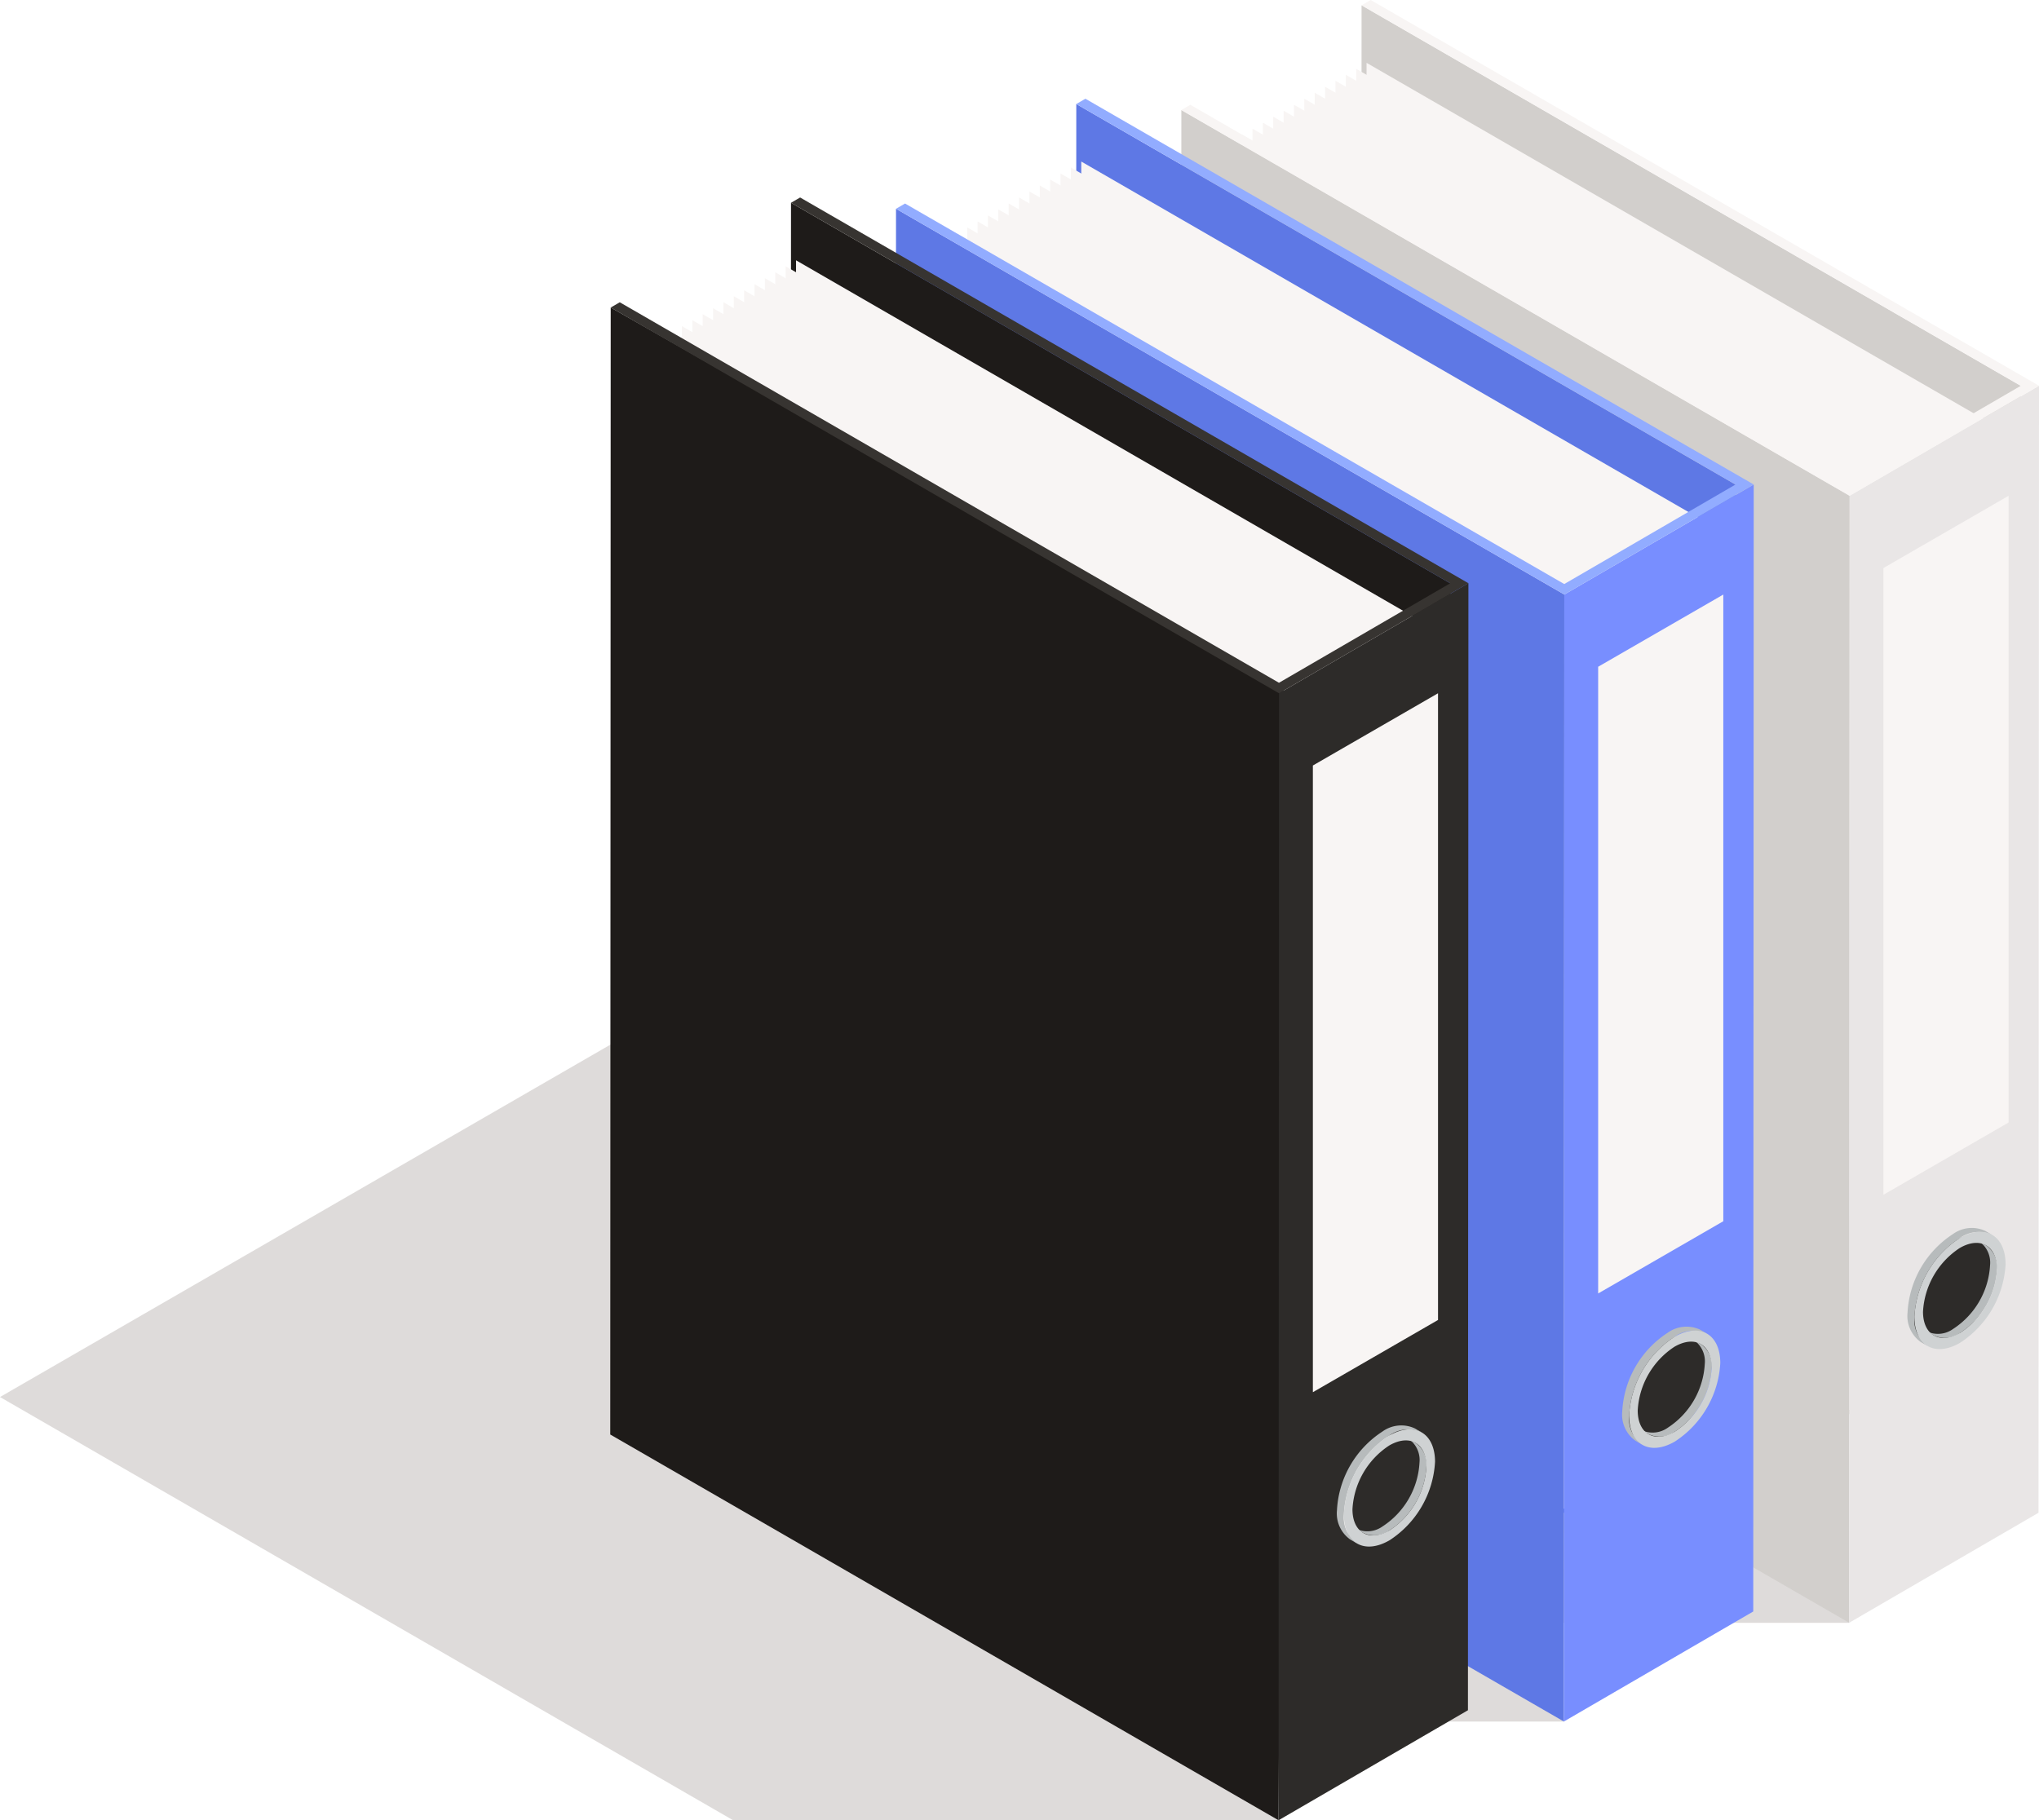 <svg xmlns="http://www.w3.org/2000/svg" width="147.828" height="132" viewBox="0 0 147.828 132"><g id="_12" data-name="12" transform="translate(-6.731 -27.09)"><g id="Group_249" data-name="Group 249" transform="translate(6.731 86.649)" opacity="0.4"><path id="Path_1190" data-name="Path 1190" d="M119.117,85.822,80.145,64.4l-47.5,27.424,53.166,30.7h39.531Z" transform="translate(8.721 -64.401)" fill="#ada6a3"></path><path id="Path_1191" data-name="Path 1191" d="M106.181,90.307,67.209,68.886l-47.5,27.424,53.166,30.7h39.531Z" transform="translate(1.007 -61.726)" fill="#ada6a3"></path><path id="Path_1192" data-name="Path 1192" d="M93.2,94.793,54.231,73.372,6.731,100.8l53.166,30.7H99.429Z" transform="translate(-6.731 -59.051)" fill="#ada6a3"></path></g><g id="Group_262" data-name="Group 262" transform="translate(50.976 27.09)"><g id="Group_253" data-name="Group 253" transform="translate(41.366)" style="isolation: isolate"><g id="Group_250" data-name="Group 250" transform="translate(13.07 0.384)"><path id="Path_1193" data-name="Path 1193" d="M116.376,54.924l-.033,81.726L68.55,109.056l.033-81.726Z" transform="translate(-68.55 -27.33)" fill="#d2cfcc"></path></g><g id="Group_251" data-name="Group 251" transform="translate(3.659 4.556)"><path id="Path_1194" data-name="Path 1194" d="M114.982,119.718l.027-63.1L68.81,29.944l-.033,78.03,34.573,19.961Z" transform="translate(-59.004 -29.944)" fill="#f8f5f4"></path><path id="Path_1195" data-name="Path 1195" d="M114.511,120.131l.027-63.242-46.2-26.673-.033,78.031,34.617,19.986Z" transform="translate(-59.285 -29.782)" fill="#f8f5f4"></path><path id="Path_1196" data-name="Path 1196" d="M114.04,120.518l.027-63.357-46.2-26.673-.033,78.031L102.5,128.529Z" transform="translate(-59.565 -29.62)" fill="#f8f5f4"></path><path id="Path_1197" data-name="Path 1197" d="M113.569,120.905l.027-63.472L67.4,30.76l-.033,78.03,34.7,20.037Z" transform="translate(-59.846 -29.457)" fill="#f8f5f4"></path><path id="Path_1198" data-name="Path 1198" d="M113.1,121.292l.027-63.588-46.2-26.673-.033,78.031,34.748,20.062Z" transform="translate(-60.127 -29.295)" fill="#f8f5f4"></path><path id="Path_1199" data-name="Path 1199" d="M112.627,121.679l.027-63.7L66.455,31.3l-.033,78.03,34.792,20.087Z" transform="translate(-60.408 -29.133)" fill="#f8f5f4"></path><path id="Path_1200" data-name="Path 1200" d="M100.886,129.653l11.27-7.587.027-63.818-46.2-26.673-.033,78.03,34.833,20.111Z" transform="translate(-60.689 -28.971)" fill="#f8f5f4"></path><path id="Path_1201" data-name="Path 1201" d="M101.167,129.491l10.518-7.037.027-63.933-46.2-26.673-.033,78.03L100.338,130Z" transform="translate(-60.969 -28.809)" fill="#f8f5f4"></path><path id="Path_1202" data-name="Path 1202" d="M101.448,129.329l9.766-6.51.027-64.026-46.2-26.673-.033,78.03,34.883,20.139Z" transform="translate(-61.25 -28.647)" fill="#f8f5f4"></path><path id="Path_1203" data-name="Path 1203" d="M101.729,129.167l9.014-5.994.027-64.109-46.2-26.673-.033,78.03,34.908,20.154Z" transform="translate(-61.531 -28.485)" fill="#f8f5f4"></path><path id="Path_1204" data-name="Path 1204" d="M102.01,129l8.263-5.477.027-64.191L64.1,32.663l-.033,78.03L99,130.862Z" transform="translate(-61.812 -28.322)" fill="#f8f5f4"></path><path id="Path_1205" data-name="Path 1205" d="M102.291,128.842l7.511-4.961.027-64.274-46.2-26.673-.033,78.03,34.958,20.183Z" transform="translate(-62.093 -28.16)" fill="#f8f5f4"></path><path id="Path_1206" data-name="Path 1206" d="M102.571,128.68l6.759-4.444.027-64.356-46.2-26.673-.033,78.031,34.982,20.2Z" transform="translate(-62.374 -27.998)" fill="#f8f5f4"></path><path id="Path_1207" data-name="Path 1207" d="M102.852,128.518l6.007-3.928.028-64.439-46.2-26.673-.033,78.03,35,20.209Z" transform="translate(-62.654 -27.836)" fill="#f8f5f4"></path></g><path id="Path_1208" data-name="Path 1208" d="M60.4,32.088l-.033,81.726,48.452,27.974.033-81.726Z" transform="translate(-60.362 -24.109)" fill="#d2cfcc"></path><path id="Path_1209" data-name="Path 1209" d="M90.749,52.594l-.034,81.725,13.731-7.98.034-81.725ZM98.36,113.7c-1.7.982-3.078.2-3.082-1.758a6.753,6.753,0,0,1,3.063-5.316c1.7-.982,3.086-.193,3.09,1.762A6.752,6.752,0,0,1,98.36,113.7Z" transform="translate(-42.263 -16.64)" fill="#e9e6e6"></path><path id="Path_1210" data-name="Path 1210" d="M101.346,95.059,92.273,100.3V54.851l9.073-5.238Z" transform="translate(-41.334 -13.659)" fill="#f8f5f4"></path><path id="Path_1211" data-name="Path 1211" d="M96.655,90.693c-1.7.982-3.078.2-3.082-1.758a6.753,6.753,0,0,1,3.063-5.316c1.7-.982,3.086-.193,3.09,1.762A6.752,6.752,0,0,1,96.655,90.693Z" transform="translate(-40.559 6.367)" fill="#2d2b29"></path><g id="Group_252" data-name="Group 252" transform="translate(52.685 89.04)" style="isolation: isolate"><path id="Path_1212" data-name="Path 1212" d="M98.542,83.775l-.5-.291a1.883,1.883,0,0,1,.784,1.722,5.9,5.9,0,0,1-2.675,4.624,1.88,1.88,0,0,1-1.9.184l.5.291a1.888,1.888,0,0,0,1.9-.184A5.893,5.893,0,0,0,99.324,85.5,1.879,1.879,0,0,0,98.542,83.775Z" transform="translate(-92.842 -82.502)" fill="#b7bbbc"></path><path id="Path_1213" data-name="Path 1213" d="M99.01,83.093a2.333,2.333,0,0,0-2.355.23,7.249,7.249,0,0,0-3.288,5.707,2.31,2.31,0,0,0,.961,2.118l.5.291a2.311,2.311,0,0,1-.961-2.12,7.254,7.254,0,0,1,3.288-5.707,2.333,2.333,0,0,1,2.353-.23Z" transform="translate(-93.367 -82.869)" fill="#b7bbbc"></path><path id="Path_1214" data-name="Path 1214" d="M96.968,83.5A7.254,7.254,0,0,0,93.68,89.21c0,2.1,1.483,2.942,3.309,1.887a7.251,7.251,0,0,0,3.3-5.7C100.281,83.3,98.795,82.45,96.968,83.5Zm.019,6.877c-1.473.851-2.68.163-2.685-1.529A5.9,5.9,0,0,1,96.97,84.22c1.483-.856,2.688-.168,2.693,1.536A5.893,5.893,0,0,1,96.988,90.38Z" transform="translate(-93.18 -82.761)" fill="#cfd2d3"></path></g><path id="Path_1215" data-name="Path 1215" d="M74.114,27.09l-.661.384,47.793,27.594-12.415,7.215L61.038,34.688l-.655.381,48.452,27.974,13.731-7.98Z" transform="translate(-60.35 -27.09)" fill="#f8f5f4"></path></g><g id="Group_257" data-name="Group 257" transform="translate(20.683 7.16)" style="isolation: isolate"><g id="Group_254" data-name="Group 254" transform="translate(13.07 0.384)"><path id="Path_1216" data-name="Path 1216" d="M103.419,59.409l-.033,81.726L55.593,113.542l.033-81.726Z" transform="translate(-55.593 -31.816)" fill="#5e78e5"></path></g><g id="Group_255" data-name="Group 255" transform="translate(3.659 4.556)"><path id="Path_1217" data-name="Path 1217" d="M102.025,124.2l.027-63.1-46.2-26.673-.033,78.03,34.573,19.961Z" transform="translate(-46.047 -34.429)" fill="#f8f5f4"></path><path id="Path_1218" data-name="Path 1218" d="M101.554,124.616l.027-63.242L55.382,34.7l-.033,78.031,34.617,19.986Z" transform="translate(-46.328 -34.267)" fill="#f8f5f4"></path><path id="Path_1219" data-name="Path 1219" d="M101.083,125l.027-63.357-46.2-26.673L54.878,113l34.66,20.011Z" transform="translate(-46.608 -34.105)" fill="#f8f5f4"></path><path id="Path_1220" data-name="Path 1220" d="M100.612,125.391l.027-63.472L54.44,35.245l-.033,78.03,34.7,20.037Z" transform="translate(-46.889 -33.943)" fill="#f8f5f4"></path><path id="Path_1221" data-name="Path 1221" d="M100.141,125.778l.027-63.588-46.2-26.673-.033,78.03,34.748,20.062Z" transform="translate(-47.17 -33.781)" fill="#f8f5f4"></path><path id="Path_1222" data-name="Path 1222" d="M99.67,126.165l.027-63.7L53.5,35.789l-.033,78.03,34.792,20.087Z" transform="translate(-47.451 -33.619)" fill="#f8f5f4"></path><path id="Path_1223" data-name="Path 1223" d="M87.93,134.139l11.27-7.587.027-63.818-46.2-26.673-.033,78.031L87.827,134.2Z" transform="translate(-47.732 -33.457)" fill="#f8f5f4"></path><path id="Path_1224" data-name="Path 1224" d="M88.21,133.977l10.518-7.037.027-63.933-46.2-26.673-.033,78.03,34.858,20.125Z" transform="translate(-48.013 -33.295)" fill="#f8f5f4"></path><path id="Path_1225" data-name="Path 1225" d="M88.491,133.814l9.766-6.51.027-64.026L52.085,36.6l-.033,78.03,34.883,20.139Z" transform="translate(-48.293 -33.132)" fill="#f8f5f4"></path><path id="Path_1226" data-name="Path 1226" d="M88.772,133.652l9.014-5.994.027-64.109-46.2-26.673-.033,78.031,34.908,20.154Z" transform="translate(-48.574 -32.97)" fill="#f8f5f4"></path><path id="Path_1227" data-name="Path 1227" d="M89.053,133.49l8.263-5.477.027-64.191-46.2-26.673-.033,78.03,34.933,20.168Z" transform="translate(-48.855 -32.808)" fill="#f8f5f4"></path><path id="Path_1228" data-name="Path 1228" d="M89.334,133.328l7.511-4.961.028-64.274L50.673,37.42l-.033,78.031L85.6,135.634Z" transform="translate(-49.136 -32.646)" fill="#f8f5f4"></path><path id="Path_1229" data-name="Path 1229" d="M89.614,133.166l6.759-4.444L96.4,64.366,50.2,37.692l-.033,78.03,34.982,20.2Z" transform="translate(-49.417 -32.484)" fill="#f8f5f4"></path><path id="Path_1230" data-name="Path 1230" d="M89.9,133l6.007-3.928.028-64.439-46.2-26.673L49.7,115.995l35,20.209Z" transform="translate(-49.698 -32.322)" fill="#f8f5f4"></path></g><path id="Path_1231" data-name="Path 1231" d="M47.438,36.574,47.405,118.3l48.452,27.974.033-81.726Z" transform="translate(-47.405 -28.595)" fill="#5e78e5"></path><path id="Path_1232" data-name="Path 1232" d="M77.792,57.078l-.034,81.727,13.731-7.98L91.523,49.1ZM85.4,118.184c-1.7.982-3.078.2-3.082-1.756a6.75,6.75,0,0,1,3.063-5.316c1.7-.983,3.086-.193,3.092,1.761A6.756,6.756,0,0,1,85.4,118.184Z" transform="translate(-29.306 -21.125)" fill="#788eff"></path><path id="Path_1233" data-name="Path 1233" d="M88.389,99.545l-9.073,5.238V59.336L88.389,54.1Z" transform="translate(-28.377 -18.145)" fill="#f8f5f4"></path><path id="Path_1234" data-name="Path 1234" d="M83.7,95.178c-1.7.982-3.078.2-3.082-1.756a6.75,6.75,0,0,1,3.063-5.316c1.7-.983,3.086-.193,3.092,1.761A6.756,6.756,0,0,1,83.7,95.178Z" transform="translate(-27.602 1.881)" fill="#2d2b29"></path><g id="Group_256" data-name="Group 256" transform="translate(52.685 89.039)" style="isolation: isolate"><path id="Path_1235" data-name="Path 1235" d="M85.585,88.261l-.5-.291a1.88,1.88,0,0,1,.784,1.722,5.9,5.9,0,0,1-2.675,4.624,1.888,1.888,0,0,1-1.9.184l.5.291a1.888,1.888,0,0,0,1.9-.184,5.9,5.9,0,0,0,2.677-4.626A1.878,1.878,0,0,0,85.585,88.261Z" transform="translate(-79.885 -86.987)" fill="#b7bbbc"></path><path id="Path_1236" data-name="Path 1236" d="M86.053,87.577a2.336,2.336,0,0,0-2.355.23,7.254,7.254,0,0,0-3.288,5.707,2.314,2.314,0,0,0,.961,2.12l.5.289A2.31,2.31,0,0,1,80.91,93.8,7.252,7.252,0,0,1,84.2,88.1a2.333,2.333,0,0,1,2.353-.23Z" transform="translate(-80.41 -87.354)" fill="#b7bbbc"></path><path id="Path_1237" data-name="Path 1237" d="M84.011,87.99A7.252,7.252,0,0,0,80.723,93.7c0,2.1,1.485,2.94,3.309,1.887a7.256,7.256,0,0,0,3.3-5.7C87.325,87.782,85.838,86.934,84.011,87.99Zm.019,6.877c-1.473.851-2.68.163-2.685-1.531a5.9,5.9,0,0,1,2.667-4.629c1.483-.856,2.688-.169,2.695,1.534A5.9,5.9,0,0,1,84.031,94.866Z" transform="translate(-80.223 -87.246)" fill="#cfd2d3"></path></g><path id="Path_1238" data-name="Path 1238" d="M61.157,31.575l-.661.384,47.793,27.593L95.874,66.768,48.081,39.174l-.655.381L95.879,67.529l13.731-7.98Z" transform="translate(-47.393 -31.575)" fill="#92acff"></path></g><g id="Group_261" data-name="Group 261" transform="translate(0 14.321)" style="isolation: isolate"><g id="Group_258" data-name="Group 258" transform="translate(13.07 0.384)"><path id="Path_1239" data-name="Path 1239" d="M90.463,63.895l-.033,81.726L42.636,118.027,42.669,36.3Z" transform="translate(-42.636 -36.301)" fill="#1e1b19"></path></g><g id="Group_259" data-name="Group 259" transform="translate(3.659 4.556)"><path id="Path_1240" data-name="Path 1240" d="M89.068,128.689l.027-63.1L42.9,38.915l-.033,78.03,34.573,19.961Z" transform="translate(-33.09 -38.915)" fill="#f8f5f4"></path><path id="Path_1241" data-name="Path 1241" d="M88.6,129.1l.027-63.242-46.2-26.673-.033,78.03L77.009,137.2Z" transform="translate(-33.371 -38.753)" fill="#f8f5f4"></path><path id="Path_1242" data-name="Path 1242" d="M88.126,129.489l.027-63.357-46.2-26.673-.033,78.03L76.582,137.5Z" transform="translate(-33.651 -38.591)" fill="#f8f5f4"></path><path id="Path_1243" data-name="Path 1243" d="M87.655,129.876,87.682,66.4l-46.2-26.673-.033,78.03,34.7,20.037Z" transform="translate(-33.932 -38.429)" fill="#f8f5f4"></path><path id="Path_1244" data-name="Path 1244" d="M87.184,130.263l.027-63.588L41.012,40l-.033,78.03,34.748,20.062Z" transform="translate(-34.213 -38.267)" fill="#f8f5f4"></path><path id="Path_1245" data-name="Path 1245" d="M86.713,130.651l.027-63.7-46.2-26.673-.033,78.03L75.3,138.392Z" transform="translate(-34.494 -38.104)" fill="#f8f5f4"></path><path id="Path_1246" data-name="Path 1246" d="M74.973,138.624l11.27-7.586L86.27,67.22,40.07,40.546l-.033,78.031L74.87,138.688Z" transform="translate(-34.775 -37.942)" fill="#f8f5f4"></path><path id="Path_1247" data-name="Path 1247" d="M75.253,138.462l10.518-7.037L85.8,67.492,39.6,40.818l-.033,78.03,34.858,20.125Z" transform="translate(-35.056 -37.78)" fill="#f8f5f4"></path><path id="Path_1248" data-name="Path 1248" d="M75.534,138.3l9.766-6.51.027-64.026L39.129,41.09,39.1,119.121,73.978,139.26Z" transform="translate(-35.336 -37.618)" fill="#f8f5f4"></path><path id="Path_1249" data-name="Path 1249" d="M75.815,138.138l9.014-5.994.027-64.109-46.2-26.673-.033,78.03,34.908,20.154Z" transform="translate(-35.617 -37.456)" fill="#f8f5f4"></path><path id="Path_1250" data-name="Path 1250" d="M76.1,137.976l8.262-5.477.027-64.191-46.2-26.673-.033,78.031,34.933,20.168Z" transform="translate(-35.898 -37.294)" fill="#f8f5f4"></path><path id="Path_1251" data-name="Path 1251" d="M76.377,137.814l7.511-4.961.028-64.274-46.2-26.673-.033,78.031L72.64,140.119Z" transform="translate(-36.179 -37.132)" fill="#f8f5f4"></path><path id="Path_1252" data-name="Path 1252" d="M76.658,137.651l6.759-4.444.028-64.356-46.2-26.673-.033,78.03,34.983,20.2Z" transform="translate(-36.46 -36.969)" fill="#f8f5f4"></path><path id="Path_1253" data-name="Path 1253" d="M76.938,137.489l6.007-3.928.028-64.439L36.774,42.45l-.033,78.031,35,20.209Z" transform="translate(-36.741 -36.807)" fill="#f8f5f4"></path></g><path id="Path_1254" data-name="Path 1254" d="M34.481,41.06l-.033,81.726L82.9,150.759l.384-81.887Z" transform="translate(-34.449 -33.08)" fill="#1e1b19"></path><path id="Path_1255" data-name="Path 1255" d="M64.834,61.565,64.8,143.29l13.73-7.978.034-81.727Zm7.611,61.106c-1.7.982-3.078.2-3.082-1.758a6.753,6.753,0,0,1,3.063-5.316c1.7-.982,3.086-.192,3.092,1.762A6.758,6.758,0,0,1,72.445,122.671Z" transform="translate(-16.349 -25.611)" fill="#2d2b29"></path><path id="Path_1256" data-name="Path 1256" d="M75.432,104.03l-9.073,5.238V63.822l9.073-5.238Z" transform="translate(-15.42 -22.631)" fill="#f8f5f4"></path><path id="Path_1257" data-name="Path 1257" d="M70.976,99.709c-1.7.983-3.078.2-3.084-1.756a6.759,6.759,0,0,1,3.063-5.316c1.7-.983,3.087-.193,3.092,1.761A6.754,6.754,0,0,1,70.976,99.709Z" transform="translate(-14.506 -2.577)" fill="#2d2b29"></path><g id="Group_260" data-name="Group 260" transform="translate(52.685 89.04)" style="isolation: isolate"><path id="Path_1258" data-name="Path 1258" d="M72.628,92.745l-.5-.289a1.875,1.875,0,0,1,.784,1.721A5.9,5.9,0,0,1,70.237,98.8a1.888,1.888,0,0,1-1.9.184l.5.289a1.88,1.88,0,0,0,1.9-.184,5.894,5.894,0,0,0,2.677-4.624A1.883,1.883,0,0,0,72.628,92.745Z" transform="translate(-66.928 -91.473)" fill="#b7bbbc"></path><path id="Path_1259" data-name="Path 1259" d="M73.1,92.063a2.336,2.336,0,0,0-2.355.23A7.249,7.249,0,0,0,67.453,98a2.313,2.313,0,0,0,.961,2.118l.5.291a2.312,2.312,0,0,1-.961-2.118,7.249,7.249,0,0,1,3.288-5.707,2.332,2.332,0,0,1,2.355-.23Z" transform="translate(-67.453 -91.84)" fill="#b7bbbc"></path><path id="Path_1260" data-name="Path 1260" d="M71.054,92.476a7.249,7.249,0,0,0-3.288,5.707c.006,2.1,1.485,2.94,3.311,1.885a7.253,7.253,0,0,0,3.3-5.7C74.368,92.268,72.881,91.42,71.054,92.476Zm.019,6.875c-1.473.851-2.68.164-2.683-1.529a5.9,5.9,0,0,1,2.666-4.629c1.483-.857,2.69-.169,2.695,1.534A5.894,5.894,0,0,1,71.074,99.351Z" transform="translate(-67.266 -91.732)" fill="#cfd2d3"></path></g><path id="Path_1261" data-name="Path 1261" d="M48.2,36.061l-.661.384L95.332,64.038,82.917,71.253,35.124,43.66l-.655.381L82.922,72.015l13.731-7.98Z" transform="translate(-34.436 -36.061)" fill="#373431"></path></g></g></g></svg>